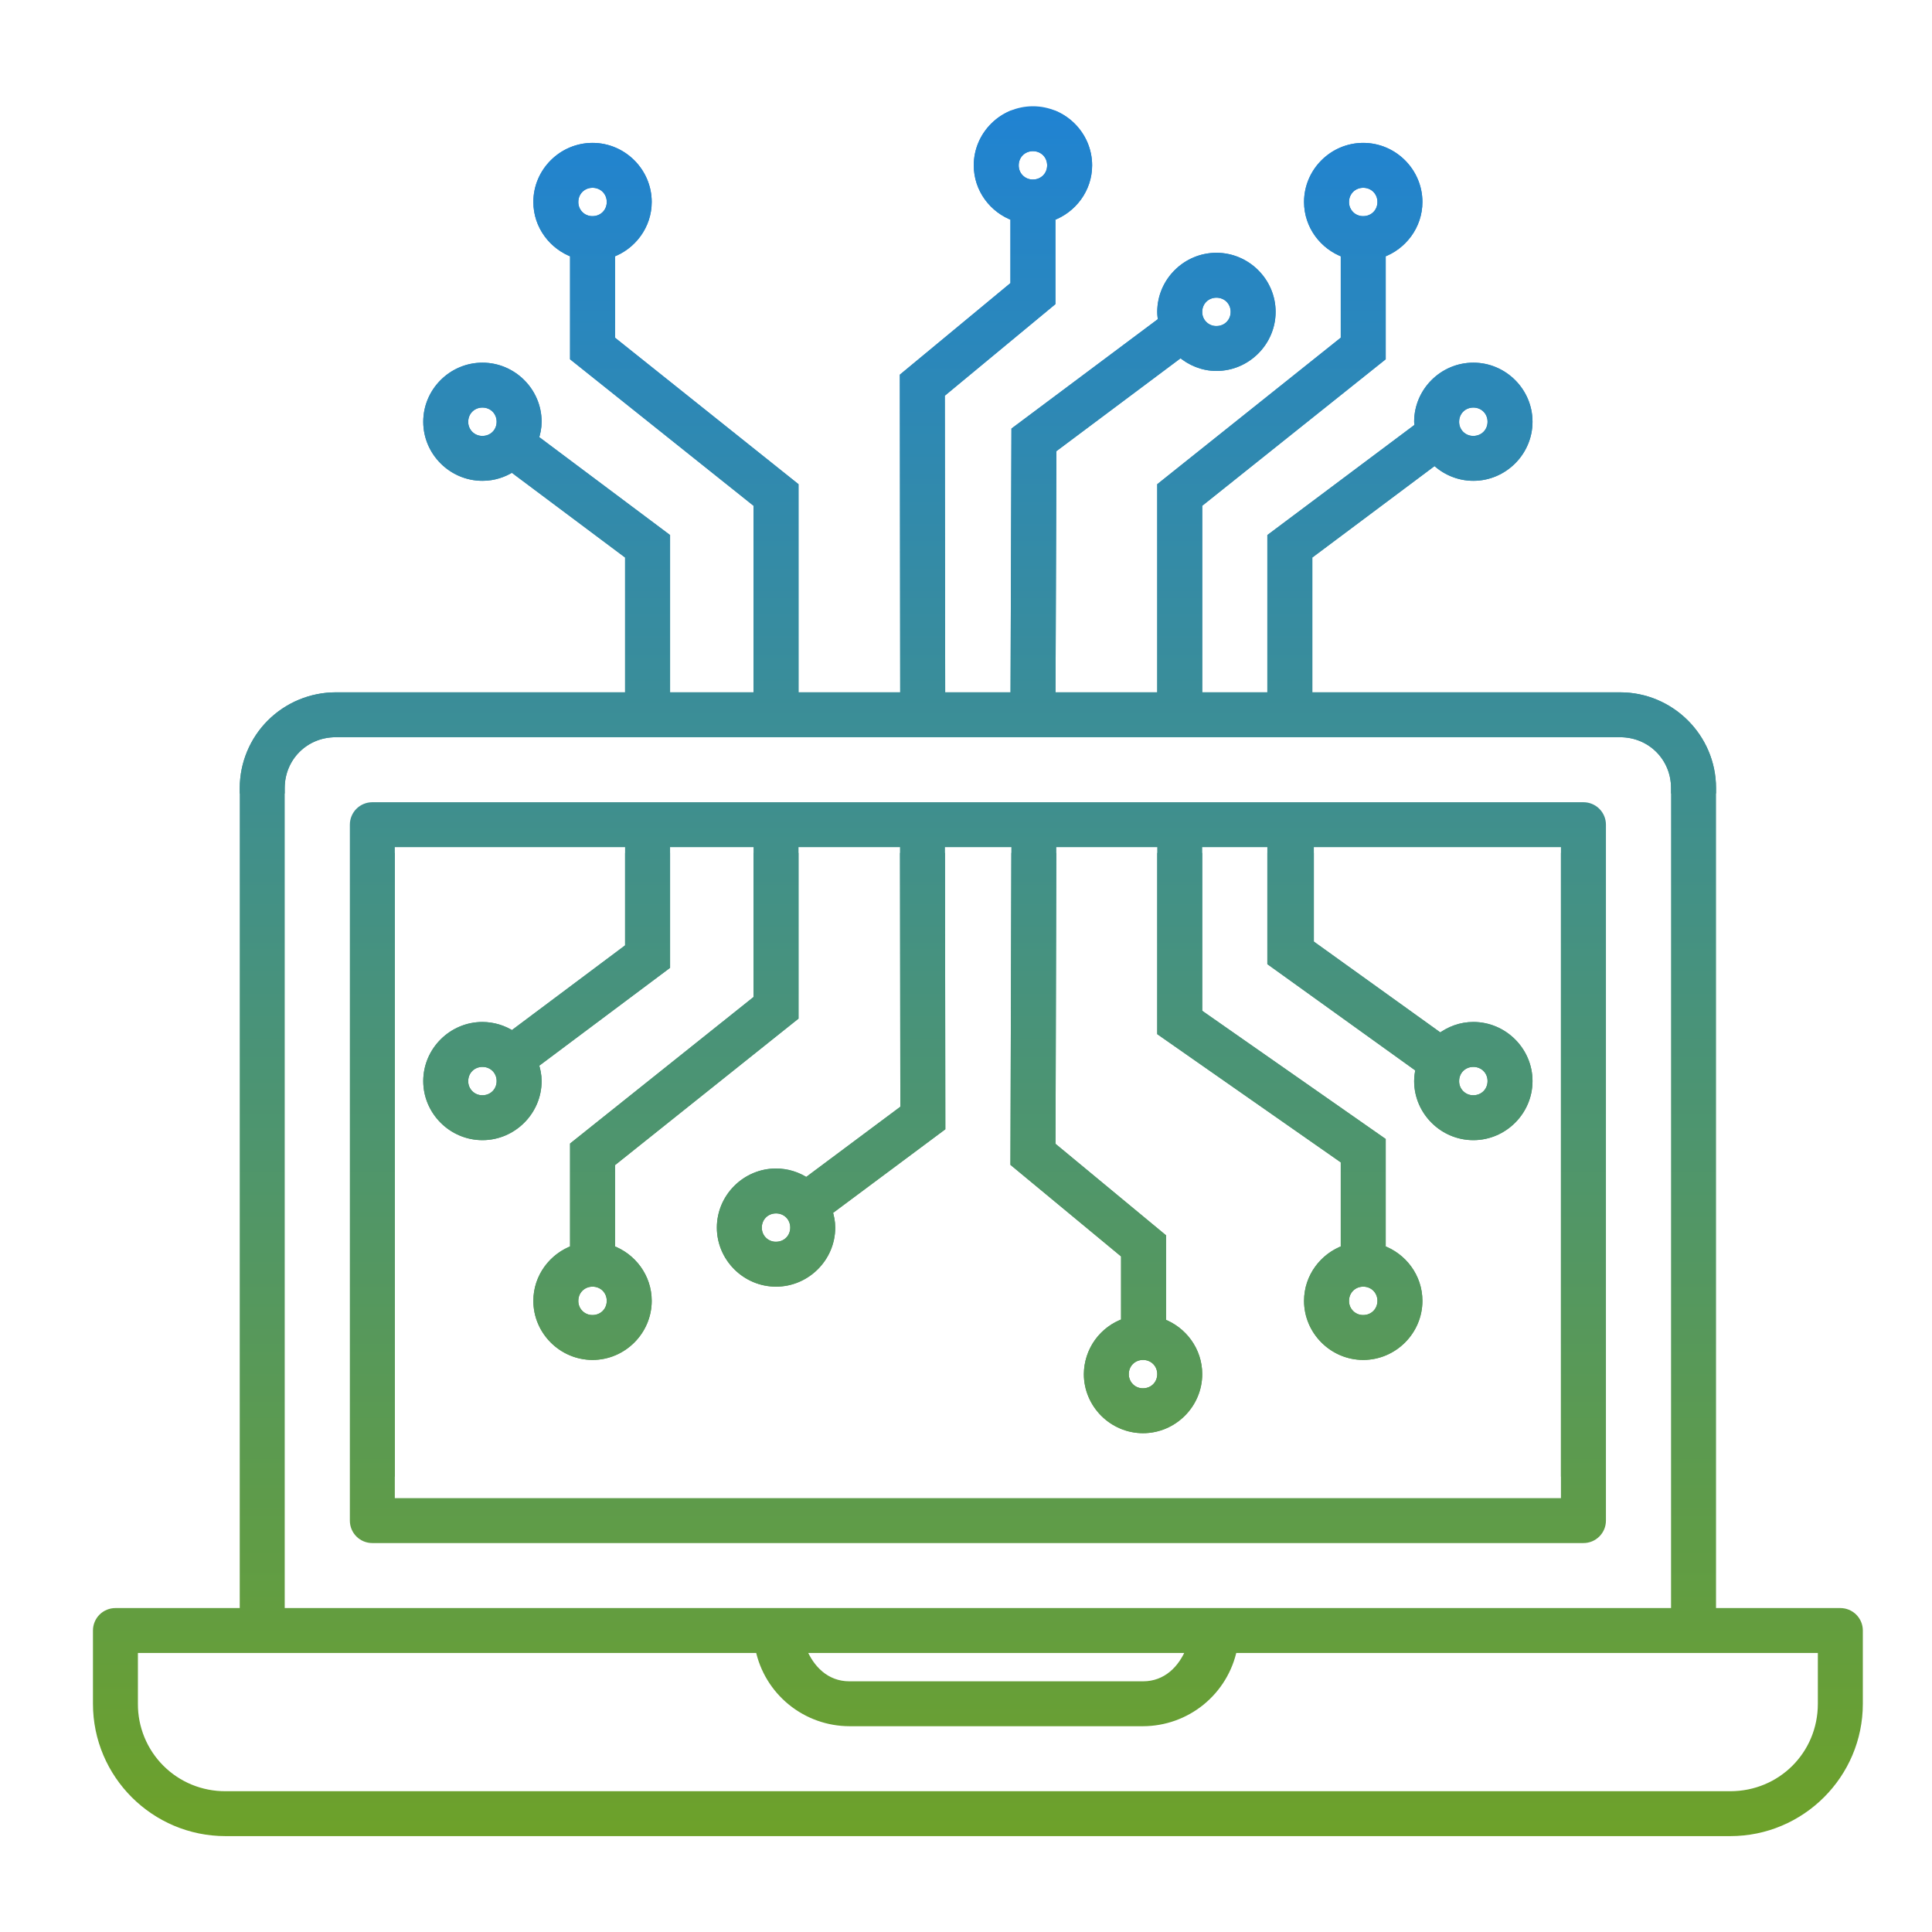 <svg width="70" height="70" viewBox="0 0 70 70" fill="none" xmlns="http://www.w3.org/2000/svg">
<path fill-rule="evenodd" clip-rule="evenodd" d="M37.425 4C36.331 4 35.431 4.898 35.431 5.991C35.431 6.849 35.99 7.581 36.76 7.857V10.328L32.753 13.646L32.766 25.234H28.782V17.616L22.134 12.308V9.184C22.903 8.908 23.463 8.175 23.463 7.318C23.463 6.226 22.563 5.327 21.469 5.327C20.374 5.327 19.474 6.226 19.474 7.318C19.474 8.177 20.034 8.908 20.804 9.184V12.945L27.452 18.253V25.234H24.128V19.461L19.365 15.895C19.43 15.7 19.474 15.497 19.474 15.281C19.474 14.188 18.574 13.29 17.48 13.29C16.385 13.29 15.485 14.188 15.485 15.281C15.485 16.373 16.385 17.271 17.48 17.271C17.875 17.271 18.243 17.152 18.555 16.95L22.798 20.125V25.234H12.161C11.28 25.236 10.435 25.587 9.812 26.208C9.189 26.83 8.839 27.673 8.836 28.552V58.413H4.182C4.006 58.413 3.837 58.483 3.712 58.607C3.588 58.732 3.518 58.9 3.518 59.076V61.731C3.518 64.292 5.605 66.376 8.172 66.376H62.69C65.256 66.376 67.344 64.292 67.344 61.731V59.076C67.344 58.9 67.274 58.732 67.149 58.607C67.024 58.483 66.855 58.413 66.679 58.413H62.025V28.552C62.025 26.726 60.53 25.234 58.701 25.234H47.398V20.125L51.986 16.693C52.345 17.048 52.841 17.271 53.382 17.271C54.476 17.271 55.376 16.373 55.376 15.281C55.376 14.188 54.476 13.29 53.382 13.29C52.287 13.29 51.387 14.188 51.387 15.281C51.387 15.344 51.401 15.403 51.406 15.465L46.068 19.461V25.234H43.409V18.253L50.057 12.945V9.184C50.827 8.908 51.387 8.175 51.387 7.318C51.387 6.226 50.487 5.327 49.393 5.327C48.298 5.327 47.398 6.226 47.398 7.318C47.398 8.177 47.958 8.908 48.728 9.184V12.308L42.079 17.616V25.234H38.093L38.126 16.271L42.777 12.792C43.128 13.096 43.578 13.29 44.074 13.29C45.168 13.29 46.068 12.39 46.068 11.299C46.068 10.208 45.168 9.309 44.074 9.309C42.979 9.309 42.079 10.208 42.079 11.299C42.079 11.413 42.094 11.522 42.112 11.631L36.796 15.604L36.763 25.234H34.096L34.082 14.267L38.09 10.949V7.857C38.86 7.581 39.42 6.848 39.42 5.991C39.42 4.898 38.52 4 37.425 4ZM37.425 5.327C37.8 5.327 38.09 5.616 38.09 5.991C38.09 6.365 37.8 6.654 37.425 6.654C37.338 6.656 37.251 6.639 37.169 6.606C37.088 6.573 37.014 6.525 36.952 6.463C36.89 6.401 36.841 6.327 36.808 6.246C36.776 6.165 36.759 6.078 36.76 5.991C36.76 5.616 37.05 5.327 37.425 5.327ZM21.469 6.654C21.844 6.654 22.134 6.944 22.134 7.318C22.134 7.692 21.844 7.981 21.469 7.981C21.381 7.983 21.294 7.966 21.213 7.933C21.132 7.901 21.058 7.852 20.996 7.79C20.934 7.728 20.885 7.654 20.852 7.573C20.819 7.492 20.803 7.405 20.804 7.318C20.804 6.944 21.094 6.654 21.469 6.654ZM49.393 6.654C49.768 6.654 50.057 6.944 50.057 7.318C50.057 7.692 49.768 7.981 49.393 7.981C49.305 7.983 49.218 7.966 49.137 7.933C49.056 7.901 48.982 7.852 48.92 7.79C48.858 7.728 48.809 7.654 48.776 7.573C48.743 7.492 48.727 7.405 48.728 7.318C48.728 6.944 49.018 6.654 49.393 6.654ZM44.074 10.636C44.449 10.636 44.739 10.925 44.739 11.299C44.739 11.674 44.449 11.963 44.074 11.963C43.986 11.964 43.899 11.948 43.818 11.915C43.737 11.882 43.663 11.833 43.601 11.771C43.539 11.709 43.49 11.636 43.457 11.555C43.424 11.474 43.408 11.387 43.409 11.299C43.409 10.925 43.699 10.636 44.074 10.636ZM17.48 14.617C17.855 14.617 18.144 14.906 18.144 15.281C18.144 15.655 17.855 15.944 17.48 15.944C17.392 15.945 17.305 15.929 17.224 15.896C17.142 15.863 17.069 15.815 17.007 15.753C16.945 15.691 16.896 15.617 16.863 15.536C16.83 15.455 16.813 15.368 16.815 15.281C16.815 14.906 17.105 14.617 17.48 14.617ZM53.382 14.617C53.757 14.617 54.047 14.906 54.047 15.281C54.047 15.655 53.757 15.944 53.382 15.944C53.294 15.945 53.207 15.929 53.126 15.896C53.045 15.863 52.971 15.815 52.909 15.753C52.847 15.691 52.798 15.617 52.765 15.536C52.732 15.455 52.716 15.368 52.717 15.281C52.717 14.906 53.007 14.617 53.382 14.617ZM12.161 26.561H58.701C59.818 26.561 60.695 27.437 60.695 28.552V58.413H10.166V28.552C10.166 27.437 11.044 26.561 12.161 26.561ZM13.49 29.216C13.314 29.216 13.145 29.286 13.02 29.41C12.896 29.535 12.826 29.703 12.826 29.879V55.095C12.826 55.271 12.896 55.44 13.02 55.564C13.145 55.689 13.314 55.758 13.49 55.758H57.371C57.547 55.758 57.716 55.689 57.841 55.564C57.966 55.44 58.036 55.271 58.036 55.095V29.879C58.036 29.703 57.966 29.535 57.841 29.41C57.716 29.286 57.547 29.216 57.371 29.216H13.49ZM14.155 30.543H22.798V34.328L18.557 37.502C18.237 37.292 17.863 37.18 17.48 37.178C16.385 37.178 15.485 38.078 15.485 39.169C15.485 40.26 16.385 41.16 17.48 41.16C18.574 41.16 19.474 40.26 19.474 39.169C19.474 38.954 19.43 38.75 19.365 38.555L24.128 34.991V30.543H27.452V36.196L20.804 41.505V45.264C20.034 45.539 19.474 46.273 19.474 47.132C19.474 48.223 20.374 49.123 21.469 49.123C22.563 49.123 23.463 48.223 23.463 47.132C23.463 46.273 22.903 45.539 22.134 45.264V42.142L28.782 36.834V30.543H32.758L32.771 40.175L29.218 42.824C28.893 42.605 28.51 42.488 28.117 42.487C27.023 42.487 26.123 43.387 26.123 44.478C26.123 45.569 27.023 46.468 28.117 46.468C29.212 46.468 30.112 45.569 30.112 44.478C30.112 44.271 30.071 44.074 30.011 43.887L34.101 40.841L34.088 30.543H36.794L36.76 42.134L40.768 45.452V47.912C40.377 48.047 40.037 48.3 39.795 48.635C39.554 48.971 39.423 49.373 39.42 49.786C39.42 50.877 40.32 51.777 41.414 51.777C42.509 51.777 43.409 50.877 43.409 49.786C43.409 48.934 42.858 48.204 42.098 47.923V44.828L38.093 41.513L38.123 30.543H42.079V37.391L48.728 42.036V45.264C47.958 45.539 47.398 46.273 47.398 47.132C47.398 48.223 48.298 49.123 49.393 49.123C50.487 49.123 51.387 48.223 51.387 47.132C51.387 46.273 50.827 45.539 50.057 45.264V41.346L43.409 36.701V30.543H46.068V34.856L51.444 38.718C51.41 38.864 51.387 39.014 51.387 39.169C51.387 40.26 52.287 41.16 53.382 41.16C54.476 41.16 55.376 40.26 55.376 39.169C55.376 38.078 54.476 37.178 53.382 37.178C52.932 37.178 52.52 37.336 52.185 37.59L47.453 34.192V30.543H56.706V54.431H14.155V30.543ZM17.48 38.506C17.855 38.506 18.144 38.795 18.144 39.169C18.144 39.544 17.855 39.833 17.48 39.833C17.392 39.834 17.305 39.818 17.224 39.785C17.142 39.752 17.069 39.703 17.007 39.641C16.945 39.579 16.896 39.506 16.863 39.425C16.83 39.344 16.813 39.257 16.815 39.169C16.815 38.795 17.105 38.506 17.48 38.506ZM53.382 38.506C53.757 38.506 54.047 38.795 54.047 39.169C54.047 39.544 53.757 39.833 53.382 39.833C53.294 39.834 53.207 39.818 53.126 39.785C53.045 39.752 52.971 39.703 52.909 39.641C52.847 39.579 52.798 39.506 52.765 39.425C52.732 39.344 52.716 39.257 52.717 39.169C52.717 38.795 53.007 38.506 53.382 38.506ZM28.117 43.814C28.492 43.814 28.782 44.103 28.782 44.478C28.782 44.852 28.492 45.141 28.117 45.141C28.03 45.143 27.943 45.126 27.861 45.093C27.78 45.06 27.706 45.012 27.644 44.95C27.582 44.888 27.533 44.814 27.5 44.733C27.468 44.652 27.451 44.565 27.452 44.478C27.452 44.103 27.742 43.814 28.117 43.814ZM21.469 46.468C21.844 46.468 22.134 46.758 22.134 47.132C22.134 47.506 21.844 47.796 21.469 47.796C21.381 47.797 21.294 47.781 21.213 47.748C21.132 47.715 21.058 47.666 20.996 47.604C20.934 47.542 20.885 47.468 20.852 47.388C20.819 47.306 20.803 47.22 20.804 47.132C20.804 46.758 21.094 46.468 21.469 46.468ZM49.393 46.468C49.768 46.468 50.057 46.758 50.057 47.132C50.057 47.506 49.768 47.796 49.393 47.796C49.305 47.797 49.218 47.781 49.137 47.748C49.056 47.715 48.982 47.666 48.92 47.604C48.858 47.542 48.809 47.468 48.776 47.388C48.743 47.306 48.727 47.22 48.728 47.132C48.728 46.758 49.018 46.468 49.393 46.468ZM41.414 49.123C41.789 49.123 42.079 49.412 42.079 49.786C42.079 50.161 41.789 50.45 41.414 50.45C41.327 50.451 41.24 50.435 41.158 50.402C41.077 50.369 41.003 50.32 40.941 50.258C40.88 50.197 40.831 50.123 40.798 50.042C40.765 49.961 40.748 49.874 40.749 49.786C40.749 49.412 41.039 49.123 41.414 49.123ZM4.847 59.74H27.519V59.742C27.674 60.491 28.083 61.162 28.677 61.645C29.27 62.128 30.011 62.392 30.777 62.394H41.414C42.18 62.392 42.922 62.127 43.515 61.644C44.108 61.16 44.517 60.488 44.672 59.74H66.014V61.731C66.014 63.581 64.543 65.049 62.69 65.049H8.172C7.734 65.051 7.301 64.967 6.896 64.802C6.491 64.636 6.124 64.392 5.815 64.083C5.505 63.774 5.261 63.407 5.095 63.004C4.929 62.6 4.844 62.167 4.847 61.731V59.74ZM29.055 59.74H43.136C42.848 60.48 42.269 61.067 41.414 61.067H30.777C29.922 61.067 29.343 60.48 29.055 59.74Z" fill="url(#paint0_linear_1624_222)" stroke="url(#paint1_linear_1624_222)" stroke-width="0.3"/>
<g clip-path="url(#clip0_1624_222)">
<path fill-rule="evenodd" clip-rule="evenodd" d="M37.425 4C36.331 4 35.431 4.898 35.431 5.991C35.431 6.849 35.99 7.581 36.76 7.857V10.328L32.753 13.646L32.766 25.234H28.782V17.616L22.134 12.308V9.184C22.903 8.908 23.463 8.175 23.463 7.318C23.463 6.226 22.563 5.327 21.469 5.327C20.374 5.327 19.474 6.226 19.474 7.318C19.474 8.177 20.034 8.908 20.804 9.184V12.945L27.452 18.253V25.234H24.128V19.461L19.365 15.895C19.43 15.7 19.474 15.497 19.474 15.281C19.474 14.188 18.574 13.29 17.48 13.29C16.385 13.29 15.485 14.188 15.485 15.281C15.485 16.373 16.385 17.271 17.48 17.271C17.875 17.271 18.243 17.152 18.555 16.95L22.798 20.125V25.234H12.161C11.28 25.236 10.435 25.587 9.812 26.208C9.189 26.83 8.839 27.673 8.836 28.552V58.413H4.182C4.006 58.413 3.837 58.483 3.712 58.607C3.588 58.731 3.518 58.9 3.518 59.076V61.731C3.518 64.292 5.605 66.376 8.172 66.376H62.69C65.256 66.376 67.344 64.292 67.344 61.731V59.076C67.344 58.9 67.274 58.731 67.149 58.607C67.024 58.483 66.855 58.413 66.679 58.413H62.025V28.552C62.025 26.726 60.53 25.234 58.701 25.234H47.398V20.125L51.986 16.693C52.345 17.048 52.841 17.271 53.382 17.271C54.476 17.271 55.376 16.373 55.376 15.281C55.376 14.188 54.476 13.29 53.382 13.29C52.287 13.29 51.387 14.188 51.387 15.281C51.387 15.344 51.401 15.403 51.406 15.465L46.068 19.461V25.234H43.409V18.253L50.057 12.945V9.184C50.827 8.908 51.387 8.175 51.387 7.318C51.387 6.226 50.487 5.327 49.393 5.327C48.298 5.327 47.398 6.226 47.398 7.318C47.398 8.177 47.958 8.908 48.728 9.184V12.308L42.079 17.616V25.234H38.093L38.126 16.271L42.777 12.792C43.128 13.096 43.578 13.29 44.074 13.29C45.168 13.29 46.068 12.39 46.068 11.299C46.068 10.208 45.168 9.309 44.074 9.309C42.979 9.309 42.079 10.208 42.079 11.299C42.079 11.413 42.094 11.522 42.112 11.631L36.796 15.604L36.763 25.234H34.096L34.082 14.267L38.09 10.949V7.857C38.86 7.581 39.42 6.848 39.42 5.991C39.42 4.898 38.52 4 37.425 4ZM37.425 5.327C37.8 5.327 38.09 5.616 38.09 5.991C38.09 6.365 37.8 6.654 37.425 6.654C37.338 6.656 37.251 6.639 37.169 6.606C37.088 6.573 37.014 6.525 36.952 6.463C36.89 6.401 36.841 6.327 36.808 6.246C36.776 6.165 36.759 6.078 36.76 5.991C36.76 5.616 37.05 5.327 37.425 5.327ZM21.469 6.654C21.844 6.654 22.134 6.944 22.134 7.318C22.134 7.692 21.844 7.981 21.469 7.981C21.381 7.983 21.294 7.966 21.213 7.933C21.132 7.901 21.058 7.852 20.996 7.79C20.934 7.728 20.885 7.654 20.852 7.573C20.819 7.492 20.803 7.405 20.804 7.318C20.804 6.944 21.094 6.654 21.469 6.654ZM49.393 6.654C49.768 6.654 50.057 6.944 50.057 7.318C50.057 7.692 49.768 7.981 49.393 7.981C49.305 7.983 49.218 7.966 49.137 7.933C49.056 7.901 48.982 7.852 48.92 7.79C48.858 7.728 48.809 7.654 48.776 7.573C48.743 7.492 48.727 7.405 48.728 7.318C48.728 6.944 49.018 6.654 49.393 6.654ZM44.074 10.636C44.449 10.636 44.739 10.925 44.739 11.299C44.739 11.674 44.449 11.963 44.074 11.963C43.986 11.964 43.899 11.948 43.818 11.915C43.737 11.882 43.663 11.833 43.601 11.771C43.539 11.709 43.49 11.636 43.457 11.555C43.424 11.474 43.408 11.387 43.409 11.299C43.409 10.925 43.699 10.636 44.074 10.636ZM17.48 14.617C17.855 14.617 18.144 14.906 18.144 15.281C18.144 15.655 17.855 15.944 17.48 15.944C17.392 15.945 17.305 15.929 17.224 15.896C17.142 15.863 17.069 15.815 17.007 15.753C16.945 15.691 16.896 15.617 16.863 15.536C16.83 15.455 16.813 15.368 16.815 15.281C16.815 14.906 17.105 14.617 17.48 14.617ZM53.382 14.617C53.757 14.617 54.047 14.906 54.047 15.281C54.047 15.655 53.757 15.944 53.382 15.944C53.294 15.945 53.207 15.929 53.126 15.896C53.045 15.863 52.971 15.815 52.909 15.753C52.847 15.691 52.798 15.617 52.765 15.536C52.732 15.455 52.716 15.368 52.717 15.281C52.717 14.906 53.007 14.617 53.382 14.617ZM12.161 26.561H58.701C59.818 26.561 60.695 27.437 60.695 28.552V58.413H10.166V28.552C10.166 27.437 11.044 26.561 12.161 26.561ZM13.49 29.216C13.314 29.216 13.145 29.286 13.02 29.41C12.896 29.535 12.826 29.703 12.826 29.879V55.095C12.826 55.271 12.896 55.44 13.02 55.564C13.145 55.688 13.314 55.758 13.49 55.758H57.371C57.547 55.758 57.716 55.688 57.841 55.564C57.966 55.44 58.036 55.271 58.036 55.095V29.879C58.036 29.703 57.966 29.535 57.841 29.41C57.716 29.286 57.547 29.216 57.371 29.216H13.49ZM14.155 30.543H22.798V34.328L18.557 37.502C18.237 37.292 17.863 37.18 17.48 37.178C16.385 37.178 15.485 38.078 15.485 39.169C15.485 40.26 16.385 41.16 17.48 41.16C18.574 41.16 19.474 40.26 19.474 39.169C19.474 38.954 19.43 38.75 19.365 38.555L24.128 34.991V30.543H27.452V36.196L20.804 41.505V45.263C20.034 45.539 19.474 46.273 19.474 47.132C19.474 48.223 20.374 49.123 21.469 49.123C22.563 49.123 23.463 48.223 23.463 47.132C23.463 46.273 22.903 45.539 22.134 45.263V42.142L28.782 36.833V30.543H32.758L32.771 40.175L29.218 42.824C28.893 42.605 28.51 42.488 28.117 42.487C27.023 42.487 26.123 43.387 26.123 44.478C26.123 45.569 27.023 46.468 28.117 46.468C29.212 46.468 30.112 45.569 30.112 44.478C30.112 44.271 30.071 44.074 30.011 43.887L34.101 40.841L34.088 30.543H36.794L36.76 42.134L40.768 45.452V47.912C40.377 48.047 40.037 48.3 39.795 48.635C39.554 48.971 39.423 49.373 39.42 49.786C39.42 50.877 40.32 51.777 41.414 51.777C42.509 51.777 43.409 50.877 43.409 49.786C43.409 48.934 42.858 48.204 42.098 47.923V44.828L38.093 41.513L38.123 30.543H42.079V37.391L48.728 42.036V45.263C47.958 45.539 47.398 46.273 47.398 47.132C47.398 48.223 48.298 49.123 49.393 49.123C50.487 49.123 51.387 48.223 51.387 47.132C51.387 46.273 50.827 45.539 50.057 45.263V41.346L43.409 36.701V30.543H46.068V34.856L51.444 38.718C51.41 38.864 51.387 39.014 51.387 39.169C51.387 40.26 52.287 41.16 53.382 41.16C54.476 41.16 55.376 40.26 55.376 39.169C55.376 38.078 54.476 37.178 53.382 37.178C52.932 37.178 52.52 37.336 52.185 37.59L47.453 34.192V30.543H56.706V54.431H14.155V30.543ZM17.48 38.506C17.855 38.506 18.144 38.795 18.144 39.169C18.144 39.544 17.855 39.833 17.48 39.833C17.392 39.834 17.305 39.818 17.224 39.785C17.142 39.752 17.069 39.703 17.007 39.641C16.945 39.579 16.896 39.506 16.863 39.425C16.83 39.343 16.813 39.257 16.815 39.169C16.815 38.795 17.105 38.506 17.48 38.506ZM53.382 38.506C53.757 38.506 54.047 38.795 54.047 39.169C54.047 39.544 53.757 39.833 53.382 39.833C53.294 39.834 53.207 39.818 53.126 39.785C53.045 39.752 52.971 39.703 52.909 39.641C52.847 39.579 52.798 39.506 52.765 39.425C52.732 39.343 52.716 39.257 52.717 39.169C52.717 38.795 53.007 38.506 53.382 38.506ZM28.117 43.814C28.492 43.814 28.782 44.103 28.782 44.478C28.782 44.852 28.492 45.141 28.117 45.141C28.03 45.143 27.943 45.126 27.861 45.093C27.78 45.06 27.706 45.012 27.644 44.95C27.582 44.888 27.533 44.814 27.5 44.733C27.468 44.652 27.451 44.565 27.452 44.478C27.452 44.103 27.742 43.814 28.117 43.814ZM21.469 46.468C21.844 46.468 22.134 46.758 22.134 47.132C22.134 47.506 21.844 47.796 21.469 47.796C21.381 47.797 21.294 47.781 21.213 47.748C21.132 47.715 21.058 47.666 20.996 47.604C20.934 47.542 20.885 47.468 20.852 47.388C20.819 47.306 20.803 47.219 20.804 47.132C20.804 46.758 21.094 46.468 21.469 46.468ZM49.393 46.468C49.768 46.468 50.057 46.758 50.057 47.132C50.057 47.506 49.768 47.796 49.393 47.796C49.305 47.797 49.218 47.781 49.137 47.748C49.056 47.715 48.982 47.666 48.92 47.604C48.858 47.542 48.809 47.468 48.776 47.388C48.743 47.306 48.727 47.219 48.728 47.132C48.728 46.758 49.018 46.468 49.393 46.468ZM41.414 49.123C41.789 49.123 42.079 49.412 42.079 49.786C42.079 50.161 41.789 50.45 41.414 50.45C41.327 50.451 41.24 50.435 41.158 50.402C41.077 50.369 41.003 50.32 40.941 50.258C40.88 50.197 40.831 50.123 40.798 50.042C40.765 49.961 40.748 49.874 40.749 49.786C40.749 49.412 41.039 49.123 41.414 49.123ZM4.847 59.74H27.519V59.742C27.674 60.49 28.083 61.162 28.677 61.645C29.27 62.128 30.011 62.392 30.777 62.394H41.414C42.18 62.392 42.922 62.127 43.515 61.644C44.108 61.16 44.517 60.488 44.672 59.74H66.014V61.731C66.014 63.581 64.543 65.048 62.69 65.048H8.172C7.734 65.051 7.301 64.967 6.896 64.802C6.491 64.636 6.124 64.392 5.815 64.083C5.505 63.774 5.261 63.407 5.095 63.004C4.929 62.6 4.844 62.167 4.847 61.731V59.74ZM29.055 59.74H43.136C42.848 60.48 42.269 61.067 41.414 61.067H30.777C29.922 61.067 29.343 60.48 29.055 59.74Z" fill="url(#paint2_linear_1624_222)" stroke="url(#paint3_linear_1624_222)" stroke-width="0.3"/>
</g>
<g clip-path="url(#clip1_1624_222)">
<path fill-rule="evenodd" clip-rule="evenodd" d="M37.425 4C36.331 4 35.431 4.898 35.431 5.991C35.431 6.849 35.99 7.581 36.76 7.857V10.328L32.753 13.646L32.766 25.234H28.782V17.616L22.134 12.308V9.184C22.903 8.908 23.463 8.175 23.463 7.318C23.463 6.226 22.563 5.327 21.469 5.327C20.374 5.327 19.474 6.226 19.474 7.318C19.474 8.177 20.034 8.908 20.804 9.184V12.945L27.452 18.253V25.234H24.128V19.461L19.365 15.895C19.43 15.7 19.474 15.497 19.474 15.281C19.474 14.188 18.574 13.29 17.48 13.29C16.385 13.29 15.485 14.188 15.485 15.281C15.485 16.373 16.385 17.271 17.48 17.271C17.875 17.271 18.243 17.152 18.555 16.95L22.798 20.125V25.234H12.161C11.28 25.236 10.435 25.587 9.812 26.208C9.189 26.83 8.839 27.673 8.836 28.552V58.413H4.182C4.006 58.413 3.837 58.483 3.712 58.607C3.588 58.731 3.518 58.9 3.518 59.076V61.731C3.518 64.292 5.605 66.376 8.172 66.376H62.69C65.256 66.376 67.344 64.292 67.344 61.731V59.076C67.344 58.9 67.274 58.731 67.149 58.607C67.024 58.483 66.855 58.413 66.679 58.413H62.025V28.552C62.025 26.726 60.53 25.234 58.701 25.234H47.398V20.125L51.986 16.693C52.345 17.048 52.841 17.271 53.382 17.271C54.476 17.271 55.376 16.373 55.376 15.281C55.376 14.188 54.476 13.29 53.382 13.29C52.287 13.29 51.387 14.188 51.387 15.281C51.387 15.344 51.401 15.403 51.406 15.465L46.068 19.461V25.234H43.409V18.253L50.057 12.945V9.184C50.827 8.908 51.387 8.175 51.387 7.318C51.387 6.226 50.487 5.327 49.393 5.327C48.298 5.327 47.398 6.226 47.398 7.318C47.398 8.177 47.958 8.908 48.728 9.184V12.308L42.079 17.616V25.234H38.093L38.126 16.271L42.777 12.792C43.128 13.096 43.578 13.29 44.074 13.29C45.168 13.29 46.068 12.39 46.068 11.299C46.068 10.208 45.168 9.309 44.074 9.309C42.979 9.309 42.079 10.208 42.079 11.299C42.079 11.413 42.094 11.522 42.112 11.631L36.796 15.604L36.763 25.234H34.096L34.082 14.267L38.09 10.949V7.857C38.86 7.581 39.42 6.848 39.42 5.991C39.42 4.898 38.52 4 37.425 4ZM37.425 5.327C37.8 5.327 38.09 5.616 38.09 5.991C38.09 6.365 37.8 6.654 37.425 6.654C37.338 6.656 37.251 6.639 37.169 6.606C37.088 6.573 37.014 6.525 36.952 6.463C36.89 6.401 36.841 6.327 36.808 6.246C36.776 6.165 36.759 6.078 36.76 5.991C36.76 5.616 37.05 5.327 37.425 5.327ZM21.469 6.654C21.844 6.654 22.134 6.944 22.134 7.318C22.134 7.692 21.844 7.981 21.469 7.981C21.381 7.983 21.294 7.966 21.213 7.933C21.132 7.901 21.058 7.852 20.996 7.79C20.934 7.728 20.885 7.654 20.852 7.573C20.819 7.492 20.803 7.405 20.804 7.318C20.804 6.944 21.094 6.654 21.469 6.654ZM49.393 6.654C49.768 6.654 50.057 6.944 50.057 7.318C50.057 7.692 49.768 7.981 49.393 7.981C49.305 7.983 49.218 7.966 49.137 7.933C49.056 7.901 48.982 7.852 48.92 7.79C48.858 7.728 48.809 7.654 48.776 7.573C48.743 7.492 48.727 7.405 48.728 7.318C48.728 6.944 49.018 6.654 49.393 6.654ZM44.074 10.636C44.449 10.636 44.739 10.925 44.739 11.299C44.739 11.674 44.449 11.963 44.074 11.963C43.986 11.964 43.899 11.948 43.818 11.915C43.737 11.882 43.663 11.833 43.601 11.771C43.539 11.709 43.49 11.636 43.457 11.555C43.424 11.474 43.408 11.387 43.409 11.299C43.409 10.925 43.699 10.636 44.074 10.636ZM17.48 14.617C17.855 14.617 18.144 14.906 18.144 15.281C18.144 15.655 17.855 15.944 17.48 15.944C17.392 15.945 17.305 15.929 17.224 15.896C17.142 15.863 17.069 15.815 17.007 15.753C16.945 15.691 16.896 15.617 16.863 15.536C16.83 15.455 16.813 15.368 16.815 15.281C16.815 14.906 17.105 14.617 17.48 14.617ZM53.382 14.617C53.757 14.617 54.047 14.906 54.047 15.281C54.047 15.655 53.757 15.944 53.382 15.944C53.294 15.945 53.207 15.929 53.126 15.896C53.045 15.863 52.971 15.815 52.909 15.753C52.847 15.691 52.798 15.617 52.765 15.536C52.732 15.455 52.716 15.368 52.717 15.281C52.717 14.906 53.007 14.617 53.382 14.617ZM12.161 26.561H58.701C59.818 26.561 60.695 27.437 60.695 28.552V58.413H10.166V28.552C10.166 27.437 11.044 26.561 12.161 26.561ZM13.49 29.216C13.314 29.216 13.145 29.286 13.02 29.41C12.896 29.535 12.826 29.703 12.826 29.879V55.095C12.826 55.271 12.896 55.44 13.02 55.564C13.145 55.688 13.314 55.758 13.49 55.758H57.371C57.547 55.758 57.716 55.688 57.841 55.564C57.966 55.44 58.036 55.271 58.036 55.095V29.879C58.036 29.703 57.966 29.535 57.841 29.41C57.716 29.286 57.547 29.216 57.371 29.216H13.49ZM14.155 30.543H22.798V34.328L18.557 37.502C18.237 37.292 17.863 37.18 17.48 37.178C16.385 37.178 15.485 38.078 15.485 39.169C15.485 40.26 16.385 41.16 17.48 41.16C18.574 41.16 19.474 40.26 19.474 39.169C19.474 38.954 19.43 38.75 19.365 38.555L24.128 34.991V30.543H27.452V36.196L20.804 41.505V45.263C20.034 45.539 19.474 46.273 19.474 47.132C19.474 48.223 20.374 49.123 21.469 49.123C22.563 49.123 23.463 48.223 23.463 47.132C23.463 46.273 22.903 45.539 22.134 45.263V42.142L28.782 36.833V30.543H32.758L32.771 40.175L29.218 42.824C28.893 42.605 28.51 42.488 28.117 42.487C27.023 42.487 26.123 43.387 26.123 44.478C26.123 45.569 27.023 46.468 28.117 46.468C29.212 46.468 30.112 45.569 30.112 44.478C30.112 44.271 30.071 44.074 30.011 43.887L34.101 40.841L34.088 30.543H36.794L36.76 42.134L40.768 45.452V47.912C40.377 48.047 40.037 48.3 39.795 48.635C39.554 48.971 39.423 49.373 39.42 49.786C39.42 50.877 40.32 51.777 41.414 51.777C42.509 51.777 43.409 50.877 43.409 49.786C43.409 48.934 42.858 48.204 42.098 47.923V44.828L38.093 41.513L38.123 30.543H42.079V37.391L48.728 42.036V45.263C47.958 45.539 47.398 46.273 47.398 47.132C47.398 48.223 48.298 49.123 49.393 49.123C50.487 49.123 51.387 48.223 51.387 47.132C51.387 46.273 50.827 45.539 50.057 45.263V41.346L43.409 36.701V30.543H46.068V34.856L51.444 38.718C51.41 38.864 51.387 39.014 51.387 39.169C51.387 40.26 52.287 41.16 53.382 41.16C54.476 41.16 55.376 40.26 55.376 39.169C55.376 38.078 54.476 37.178 53.382 37.178C52.932 37.178 52.52 37.336 52.185 37.59L47.453 34.192V30.543H56.706V54.431H14.155V30.543ZM17.48 38.506C17.855 38.506 18.144 38.795 18.144 39.169C18.144 39.544 17.855 39.833 17.48 39.833C17.392 39.834 17.305 39.818 17.224 39.785C17.142 39.752 17.069 39.703 17.007 39.641C16.945 39.579 16.896 39.506 16.863 39.425C16.83 39.343 16.813 39.257 16.815 39.169C16.815 38.795 17.105 38.506 17.48 38.506ZM53.382 38.506C53.757 38.506 54.047 38.795 54.047 39.169C54.047 39.544 53.757 39.833 53.382 39.833C53.294 39.834 53.207 39.818 53.126 39.785C53.045 39.752 52.971 39.703 52.909 39.641C52.847 39.579 52.798 39.506 52.765 39.425C52.732 39.343 52.716 39.257 52.717 39.169C52.717 38.795 53.007 38.506 53.382 38.506ZM28.117 43.814C28.492 43.814 28.782 44.103 28.782 44.478C28.782 44.852 28.492 45.141 28.117 45.141C28.03 45.143 27.943 45.126 27.861 45.093C27.78 45.06 27.706 45.012 27.644 44.95C27.582 44.888 27.533 44.814 27.5 44.733C27.468 44.652 27.451 44.565 27.452 44.478C27.452 44.103 27.742 43.814 28.117 43.814ZM21.469 46.468C21.844 46.468 22.134 46.758 22.134 47.132C22.134 47.506 21.844 47.796 21.469 47.796C21.381 47.797 21.294 47.781 21.213 47.748C21.132 47.715 21.058 47.666 20.996 47.604C20.934 47.542 20.885 47.468 20.852 47.388C20.819 47.306 20.803 47.219 20.804 47.132C20.804 46.758 21.094 46.468 21.469 46.468ZM49.393 46.468C49.768 46.468 50.057 46.758 50.057 47.132C50.057 47.506 49.768 47.796 49.393 47.796C49.305 47.797 49.218 47.781 49.137 47.748C49.056 47.715 48.982 47.666 48.92 47.604C48.858 47.542 48.809 47.468 48.776 47.388C48.743 47.306 48.727 47.219 48.728 47.132C48.728 46.758 49.018 46.468 49.393 46.468ZM41.414 49.123C41.789 49.123 42.079 49.412 42.079 49.786C42.079 50.161 41.789 50.45 41.414 50.45C41.327 50.451 41.24 50.435 41.158 50.402C41.077 50.369 41.003 50.32 40.941 50.258C40.88 50.197 40.831 50.123 40.798 50.042C40.765 49.961 40.748 49.874 40.749 49.786C40.749 49.412 41.039 49.123 41.414 49.123ZM4.847 59.74H27.519V59.742C27.674 60.49 28.083 61.162 28.677 61.645C29.27 62.128 30.011 62.392 30.777 62.394H41.414C42.18 62.392 42.922 62.127 43.515 61.644C44.108 61.16 44.517 60.488 44.672 59.74H66.014V61.731C66.014 63.581 64.543 65.048 62.69 65.048H8.172C7.734 65.051 7.301 64.967 6.896 64.802C6.491 64.636 6.124 64.392 5.815 64.083C5.505 63.774 5.261 63.407 5.095 63.004C4.929 62.6 4.844 62.167 4.847 61.731V59.74ZM29.055 59.74H43.136C42.848 60.48 42.269 61.067 41.414 61.067H30.777C29.922 61.067 29.343 60.48 29.055 59.74Z" fill="url(#paint4_linear_1624_222)" stroke="url(#paint5_linear_1624_222)" stroke-width="0.3"/>
</g>
<defs>
<linearGradient id="paint0_linear_1624_222" x1="35.431" y1="4" x2="35.431" y2="66.376" gradientUnits="userSpaceOnUse">
<stop stop-color="#2083D2"/>
<stop offset="1" stop-color="#6DA12A"/>
</linearGradient>
<linearGradient id="paint1_linear_1624_222" x1="35.431" y1="4" x2="35.431" y2="66.376" gradientUnits="userSpaceOnUse">
<stop stop-color="#2083D2"/>
<stop offset="1" stop-color="#6DA12A"/>
</linearGradient>
<linearGradient id="paint2_linear_1624_222" x1="35.431" y1="4" x2="35.431" y2="66.376" gradientUnits="userSpaceOnUse">
<stop stop-color="#2083D2"/>
<stop offset="1" stop-color="#6DA12A"/>
</linearGradient>
<linearGradient id="paint3_linear_1624_222" x1="35.431" y1="4" x2="35.431" y2="66.376" gradientUnits="userSpaceOnUse">
<stop stop-color="#2083D2"/>
<stop offset="1" stop-color="#6DA12A"/>
</linearGradient>
<linearGradient id="paint4_linear_1624_222" x1="35.431" y1="4" x2="35.431" y2="66.376" gradientUnits="userSpaceOnUse">
<stop stop-color="#2083D2"/>
<stop offset="1" stop-color="#6DA12A"/>
</linearGradient>
<linearGradient id="paint5_linear_1624_222" x1="35.431" y1="4" x2="35.431" y2="66.376" gradientUnits="userSpaceOnUse">
<stop stop-color="#2083D2"/>
<stop offset="1" stop-color="#6DA12A"/>
</linearGradient>
<clipPath id="clip0_1624_222">
<rect width="55.956" height="24.75" fill="white" transform="translate(6.559 4)"/>
</clipPath>
<clipPath id="clip1_1624_222">
<rect width="43.043" height="22.598" fill="white" transform="translate(14.092 30.902)"/>
</clipPath>
</defs>
</svg>
